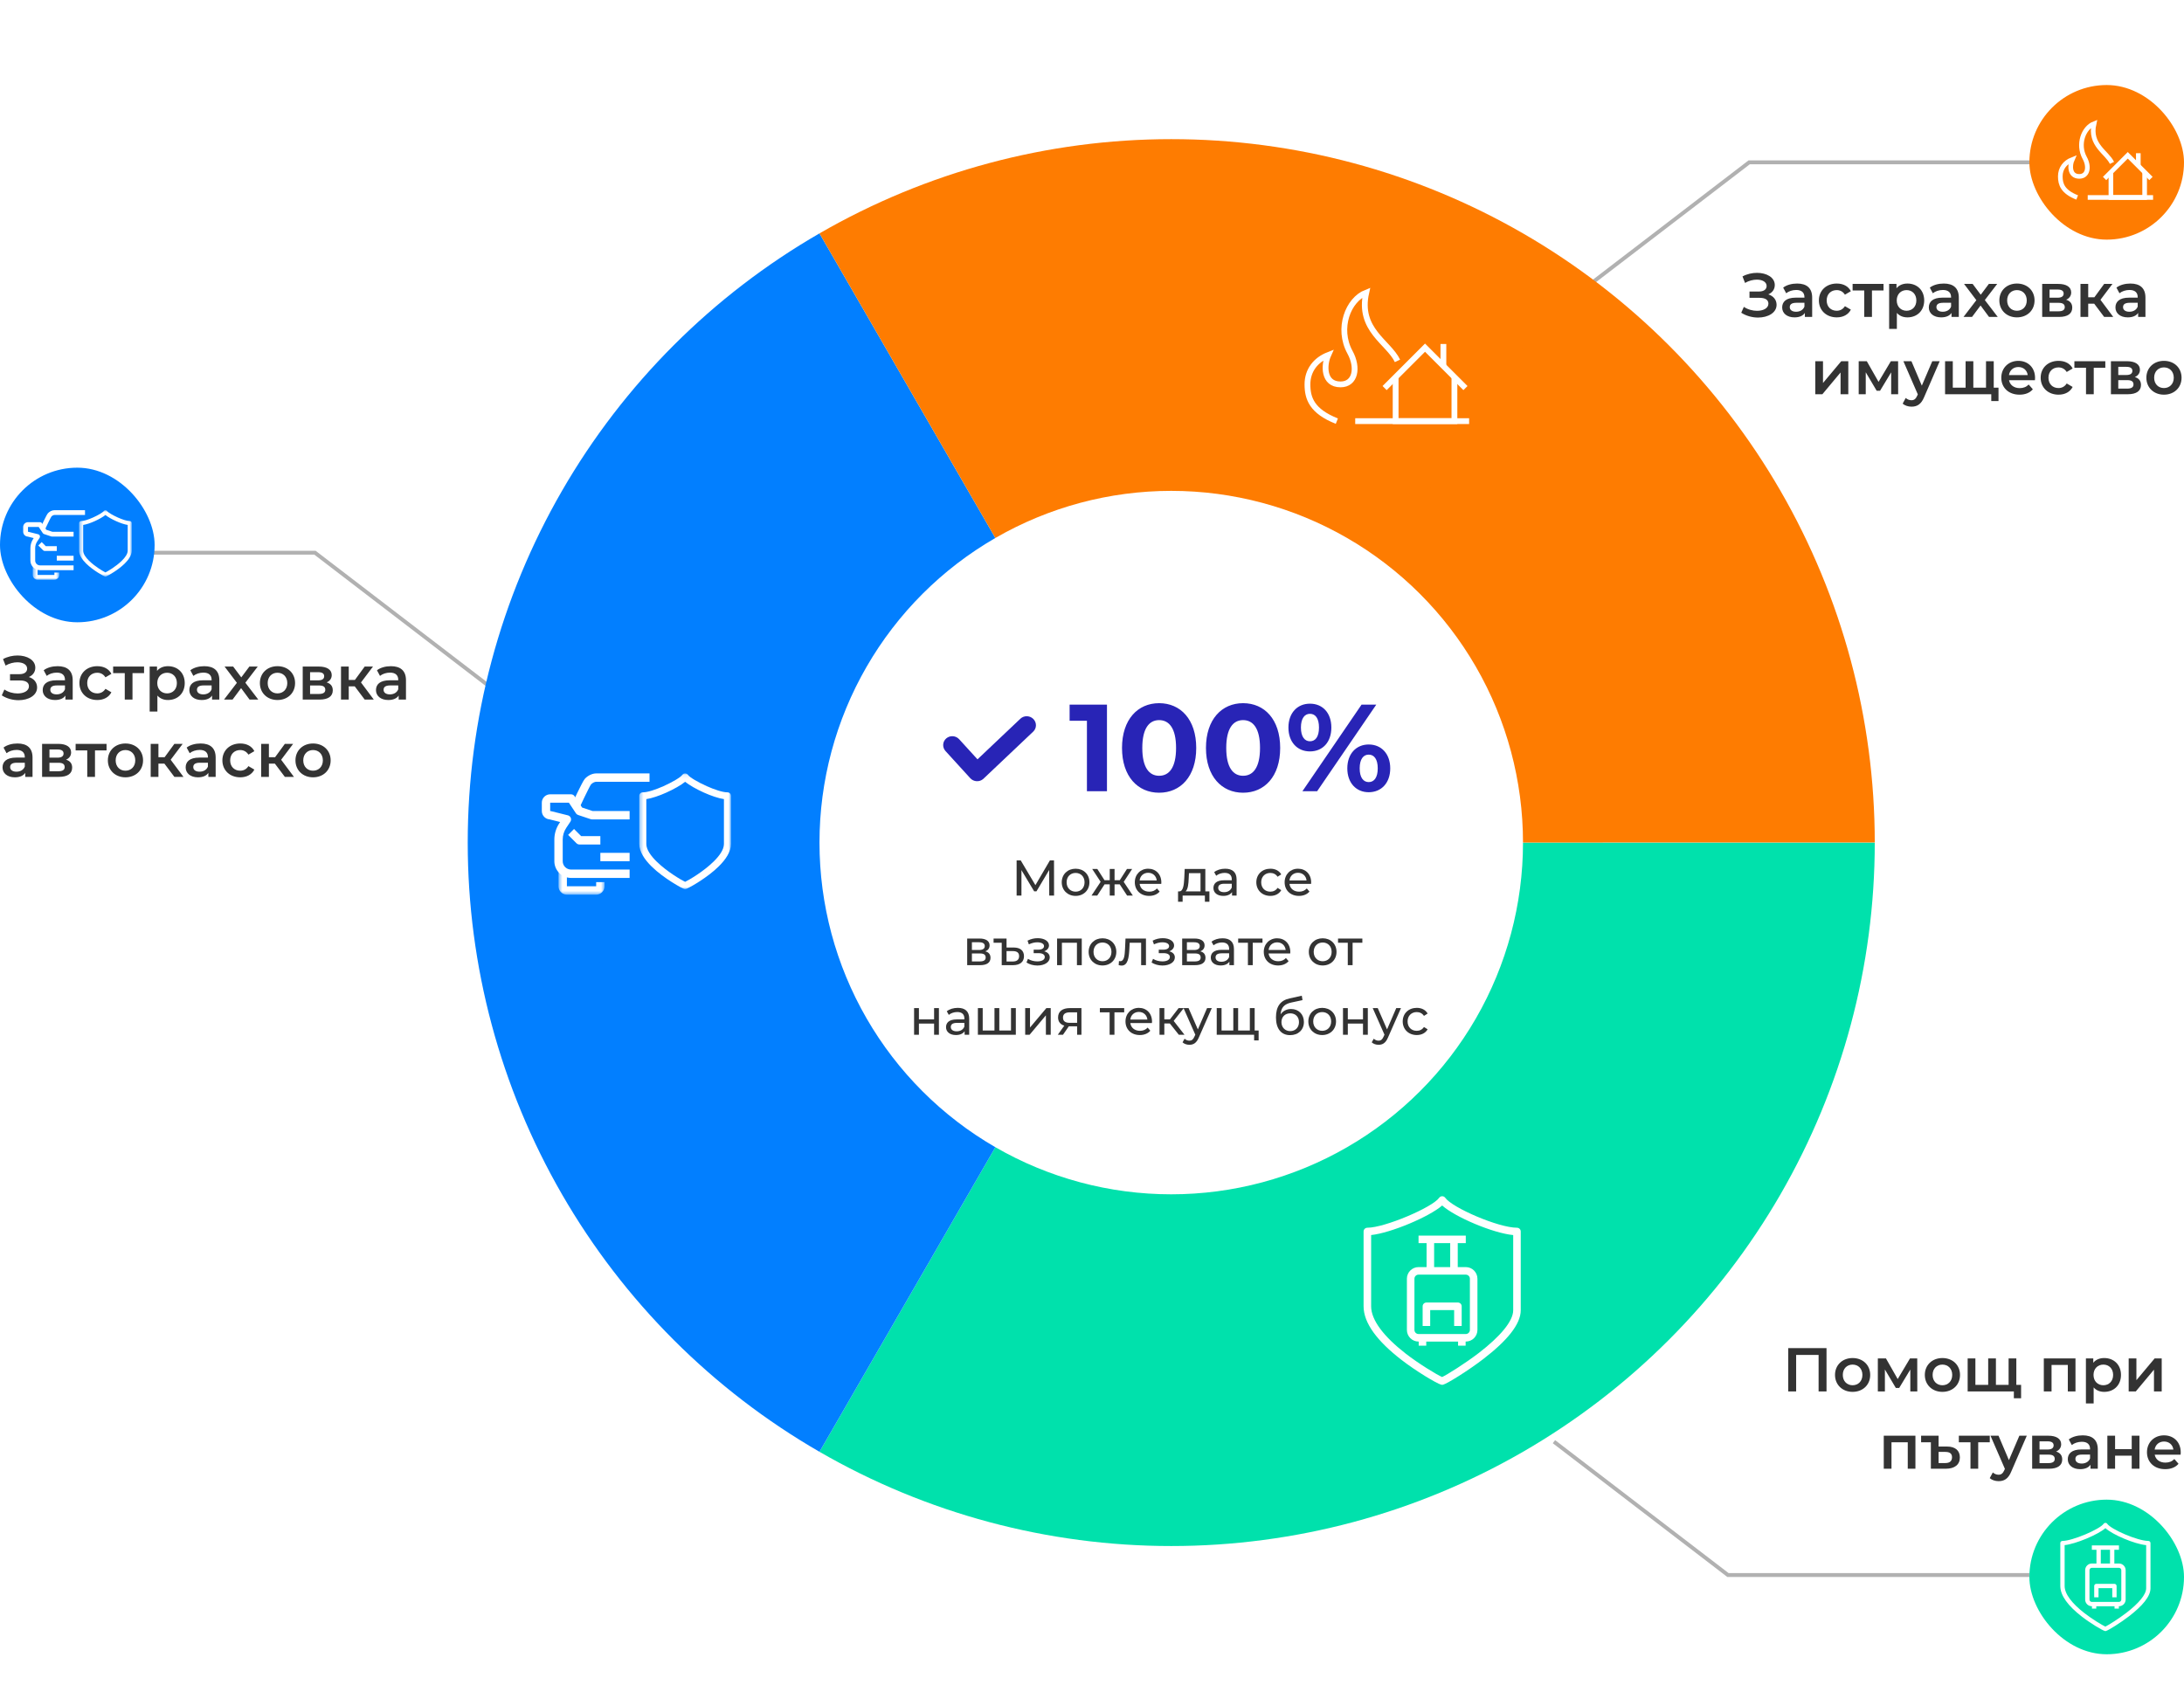 <svg width="565" height="436" viewBox="0 0 565 436" fill="none" xmlns="http://www.w3.org/2000/svg">
<path d="M462.615 348.8H472.519V360H470.471V350.56H464.663V360H462.615V348.8ZM479.261 360.112C476.637 360.112 474.717 358.288 474.717 355.728C474.717 353.168 476.637 351.36 479.261 351.36C481.917 351.36 483.821 353.168 483.821 355.728C483.821 358.288 481.917 360.112 479.261 360.112ZM479.261 358.4C480.717 358.4 481.805 357.36 481.805 355.728C481.805 354.096 480.717 353.056 479.261 353.056C477.821 353.056 476.733 354.096 476.733 355.728C476.733 357.36 477.821 358.4 479.261 358.4ZM496.005 360H494.197V354.336L491.317 359.104H490.453L487.621 354.32V360H485.797V351.456H487.893L490.933 356.8L494.117 351.456H495.989L496.005 360ZM502.496 360.112C499.872 360.112 497.952 358.288 497.952 355.728C497.952 353.168 499.872 351.36 502.496 351.36C505.152 351.36 507.056 353.168 507.056 355.728C507.056 358.288 505.152 360.112 502.496 360.112ZM502.496 358.4C503.952 358.4 505.04 357.36 505.04 355.728C505.04 354.096 503.952 353.056 502.496 353.056C501.056 353.056 499.968 354.096 499.968 355.728C499.968 357.36 501.056 358.4 502.496 358.4ZM521.624 358.304H522.856V361.76H520.984V360H509.032V351.456H511.032V358.304H514.344V351.456H516.344V358.304H519.624V351.456H521.624V358.304ZM528.735 351.456H536.927V360H534.943V353.152H530.735V360H528.735V351.456ZM544.361 351.36C546.857 351.36 548.697 353.088 548.697 355.728C548.697 358.384 546.857 360.112 544.361 360.112C543.273 360.112 542.313 359.744 541.625 358.96V363.104H539.625V351.456H541.529V352.576C542.201 351.76 543.193 351.36 544.361 351.36ZM544.137 358.4C545.577 358.4 546.665 357.36 546.665 355.728C546.665 354.096 545.577 353.056 544.137 353.056C542.697 353.056 541.593 354.096 541.593 355.728C541.593 357.36 542.697 358.4 544.137 358.4ZM550.688 360V351.456H552.688V357.088L557.408 351.456H559.232V360H557.232V354.368L552.528 360H550.688ZM487.328 371.456H495.52V380H493.536V373.152H489.328V380H487.328V371.456ZM503.691 374.256C505.851 374.256 507.019 375.312 507.019 377.072C507.019 378.944 505.675 380 503.371 380H499.515V373.152H496.987V371.456H501.515V374.256H503.691ZM503.275 378.528C504.411 378.528 504.987 378 504.987 377.024C504.987 376.096 504.411 375.648 503.275 375.648H501.515V378.528H503.275ZM514.753 371.456V373.152H511.761V380H509.761V373.152H506.753V371.456H514.753ZM522.41 371.456H524.33L520.33 380.688C519.546 382.624 518.458 383.216 517.034 383.216C516.186 383.216 515.29 382.928 514.746 382.432L515.546 380.96C515.93 381.328 516.474 381.552 517.018 381.552C517.722 381.552 518.138 381.216 518.522 380.368L518.666 380.032L514.938 371.456H517.018L519.706 377.776L522.41 371.456ZM531.911 375.552C532.967 375.872 533.495 376.56 533.495 377.6C533.495 379.104 532.375 380 530.071 380H525.719V371.456H529.895C531.975 371.456 533.223 372.256 533.223 373.664C533.223 374.544 532.727 375.2 531.911 375.552ZM527.623 372.912V375.024H529.719C530.743 375.024 531.271 374.656 531.271 373.952C531.271 373.248 530.743 372.912 529.719 372.912H527.623ZM529.911 378.544C530.983 378.544 531.559 378.208 531.559 377.472C531.559 376.72 531.063 376.352 529.975 376.352H527.623V378.544H529.911ZM538.809 371.36C541.273 371.36 542.697 372.528 542.697 374.992V380H540.809V378.96C540.329 379.696 539.401 380.112 538.121 380.112C536.169 380.112 534.937 379.04 534.937 377.552C534.937 376.128 535.897 375.008 538.489 375.008H540.697V374.88C540.697 373.712 539.993 373.024 538.569 373.024C537.609 373.024 536.617 373.344 535.977 373.872L535.193 372.416C536.105 371.712 537.433 371.36 538.809 371.36ZM538.537 378.656C539.513 378.656 540.361 378.208 540.697 377.328V376.336H538.633C537.273 376.336 536.905 376.848 536.905 377.472C536.905 378.192 537.513 378.656 538.537 378.656ZM545.172 380V371.456H547.172V374.928H551.476V371.456H553.476V380H551.476V376.624H547.172V380H545.172ZM564.157 375.776C564.157 375.936 564.141 376.176 564.125 376.368H557.421C557.661 377.616 558.701 378.416 560.189 378.416C561.149 378.416 561.901 378.112 562.509 377.488L563.581 378.72C562.812 379.632 561.613 380.112 560.141 380.112C557.277 380.112 555.421 378.272 555.421 375.728C555.421 373.184 557.293 371.36 559.837 371.36C562.333 371.36 564.157 373.104 564.157 375.776ZM559.837 372.96C558.541 372.96 557.597 373.792 557.405 375.04H562.253C562.093 373.808 561.149 372.96 559.837 372.96Z" fill="#333333"/>
<rect x="525" y="388" width="40" height="40" rx="20" fill="#00E1AC"/>
<path fill-rule="evenodd" clip-rule="evenodd" d="M544.214 394.238C543.216 395.656 536.14 398.676 533.56 398.676C533.251 398.676 533 398.927 533 399.236V410.342C533 412.869 535.088 415.544 538.538 418.23C540.759 419.959 543.833 421.798 544.522 421.981C544.616 422.006 544.716 422.006 544.81 421.981C545.426 421.817 548.53 419.896 550.792 418.155C554.247 415.495 556.332 413.035 556.332 410.927V399.236C556.332 398.927 556.081 398.676 555.772 398.676C553.014 398.676 546.165 395.707 545.13 394.238C544.907 393.921 544.438 393.921 544.214 394.238ZM555.212 399.768V410.927C555.212 412.55 553.287 414.82 550.109 417.267C548.124 418.795 545.398 420.504 544.661 420.844C543.876 420.506 541.184 418.869 539.226 417.345C536.031 414.859 534.12 412.41 534.12 410.342V399.764C537.03 399.46 542.759 397.046 544.668 395.374C546.566 397.08 552.188 399.479 555.212 399.768ZM547.029 415.578H542.304V416.187H541.183V415.578H541.159C540.204 415.578 539.43 414.804 539.43 413.849V406.25C539.43 405.296 540.204 404.521 541.159 404.521H542.352V400.965H541.159V399.845H548.173V400.965H546.98V404.521H548.173C549.128 404.521 549.903 405.296 549.903 406.25V413.849C549.903 414.804 549.128 415.578 548.173 415.578H548.149V416.187H547.029V415.578ZM545.86 400.965H543.473V404.521H545.86V400.965ZM548.173 414.458C548.509 414.458 548.782 414.185 548.782 413.849V406.251C548.782 405.915 548.509 405.642 548.173 405.642H541.159C540.823 405.642 540.55 405.915 540.55 406.251V413.849C540.55 414.185 540.823 414.458 541.159 414.458H548.173ZM546.444 410.902V413.265H547.564V410.342C547.564 410.033 547.314 409.782 547.004 409.782H542.328C542.019 409.782 541.768 410.033 541.768 410.342V413.265H542.888V410.902H546.444Z" fill="white"/>
<path d="M525.01 407.5L447.019 407.5L402 373" stroke="#B1B1B1"/>
<path d="M530.5 42H452.509L407.49 76.5" stroke="#B1B1B1"/>
<rect x="525" y="22" width="40" height="40" rx="20" fill="#FE7C01"/>
<path d="M537.364 51.091C533.665 49.625 533 47.727 533 45.636C533 43.546 534.235 42 536.088 41.273C535.419 42.773 535.336 45.636 537.909 45.636C540.124 45.636 540.564 43.144 539.314 40.864C537.371 37.318 539.034 33.056 541.727 32C540.477 37.546 545.041 39.364 546.364 42.144" stroke="white" stroke-width="1.2"/>
<path d="M556.454 46.182L550.454 40.182L544.454 46.182" stroke="white" stroke-width="1.2"/>
<path d="M554.818 44.546V51.091H546.091V44.546" stroke="white" stroke-width="1.2"/>
<path d="M553.182 42.909V39.637" stroke="white" stroke-width="1.2"/>
<path d="M540.091 51.09H557" stroke="white" stroke-width="1.2"/>
<path d="M457.456 76.16C458.784 76.576 459.6 77.568 459.6 78.864C459.6 80.944 457.36 82.16 454.8 82.16C453.344 82.16 451.776 81.76 450.464 80.912L451.136 79.392C452.144 80.08 453.408 80.416 454.544 80.416C456.144 80.416 457.488 79.76 457.488 78.56C457.488 77.552 456.608 77.056 455.2 77.056H452.592V75.424H455.04C456.288 75.424 457.024 74.88 457.024 74C457.024 72.928 455.904 72.352 454.496 72.352C453.536 72.352 452.416 72.624 451.44 73.2L450.784 71.52C451.968 70.88 453.296 70.592 454.544 70.592C457.008 70.592 459.136 71.76 459.136 73.744C459.136 74.864 458.496 75.728 457.456 76.16ZM464.919 73.36C467.383 73.36 468.807 74.528 468.807 76.992V82H466.919V80.96C466.439 81.696 465.511 82.112 464.231 82.112C462.279 82.112 461.047 81.04 461.047 79.552C461.047 78.128 462.007 77.008 464.599 77.008H466.807V76.88C466.807 75.712 466.103 75.024 464.679 75.024C463.719 75.024 462.727 75.344 462.087 75.872L461.303 74.416C462.215 73.712 463.543 73.36 464.919 73.36ZM464.647 80.656C465.623 80.656 466.471 80.208 466.807 79.328V78.336H464.743C463.383 78.336 463.015 78.848 463.015 79.472C463.015 80.192 463.623 80.656 464.647 80.656ZM475.17 82.112C472.466 82.112 470.546 80.288 470.546 77.728C470.546 75.168 472.466 73.36 475.17 73.36C476.834 73.36 478.161 74.048 478.818 75.344L477.282 76.24C476.77 75.424 476.002 75.056 475.154 75.056C473.682 75.056 472.562 76.08 472.562 77.728C472.562 79.392 473.682 80.4 475.154 80.4C476.002 80.4 476.77 80.032 477.282 79.216L478.818 80.112C478.161 81.392 476.834 82.112 475.17 82.112ZM487.268 73.456V75.152H484.276V82H482.276V75.152H479.268V73.456H487.268ZM493.455 73.36C495.951 73.36 497.791 75.088 497.791 77.728C497.791 80.384 495.951 82.112 493.455 82.112C492.367 82.112 491.407 81.744 490.719 80.96V85.104H488.719V73.456H490.623V74.576C491.295 73.76 492.287 73.36 493.455 73.36ZM493.231 80.4C494.671 80.4 495.759 79.36 495.759 77.728C495.759 76.096 494.671 75.056 493.231 75.056C491.791 75.056 490.687 76.096 490.687 77.728C490.687 79.36 491.791 80.4 493.231 80.4ZM502.856 73.36C505.32 73.36 506.744 74.528 506.744 76.992V82H504.856V80.96C504.376 81.696 503.448 82.112 502.168 82.112C500.216 82.112 498.984 81.04 498.984 79.552C498.984 78.128 499.944 77.008 502.536 77.008H504.744V76.88C504.744 75.712 504.04 75.024 502.616 75.024C501.656 75.024 500.664 75.344 500.024 75.872L499.24 74.416C500.152 73.712 501.48 73.36 502.856 73.36ZM502.584 80.656C503.56 80.656 504.408 80.208 504.744 79.328V78.336H502.68C501.32 78.336 500.952 78.848 500.952 79.472C500.952 80.192 501.56 80.656 502.584 80.656ZM516.819 82H514.563L512.371 79.04L510.163 82H507.955L511.283 77.664L508.099 73.456H510.323L512.419 76.256L514.515 73.456H516.675L513.475 77.632L516.819 82ZM521.777 82.112C519.153 82.112 517.233 80.288 517.233 77.728C517.233 75.168 519.153 73.36 521.777 73.36C524.433 73.36 526.337 75.168 526.337 77.728C526.337 80.288 524.433 82.112 521.777 82.112ZM521.777 80.4C523.233 80.4 524.321 79.36 524.321 77.728C524.321 76.096 523.233 75.056 521.777 75.056C520.337 75.056 519.249 76.096 519.249 77.728C519.249 79.36 520.337 80.4 521.777 80.4ZM534.505 77.552C535.561 77.872 536.089 78.56 536.089 79.6C536.089 81.104 534.969 82 532.665 82H528.313V73.456H532.489C534.569 73.456 535.817 74.256 535.817 75.664C535.817 76.544 535.321 77.2 534.505 77.552ZM530.217 74.912V77.024H532.313C533.337 77.024 533.865 76.656 533.865 75.952C533.865 75.248 533.337 74.912 532.313 74.912H530.217ZM532.505 80.544C533.577 80.544 534.153 80.208 534.153 79.472C534.153 78.72 533.657 78.352 532.569 78.352H530.217V80.544H532.505ZM544.347 82L541.771 78.576H540.219V82H538.219V73.456H540.219V76.912H541.819L544.347 73.456H546.491L543.387 77.568L546.699 82H544.347ZM551.137 73.36C553.601 73.36 555.025 74.528 555.025 76.992V82H553.137V80.96C552.657 81.696 551.729 82.112 550.449 82.112C548.497 82.112 547.265 81.04 547.265 79.552C547.265 78.128 548.225 77.008 550.817 77.008H553.025V76.88C553.025 75.712 552.321 75.024 550.897 75.024C549.937 75.024 548.945 75.344 548.305 75.872L547.521 74.416C548.433 73.712 549.761 73.36 551.137 73.36ZM550.865 80.656C551.841 80.656 552.689 80.208 553.025 79.328V78.336H550.961C549.601 78.336 549.233 78.848 549.233 79.472C549.233 80.192 549.841 80.656 550.865 80.656ZM469.61 102V93.456H471.61V99.088L476.33 93.456H478.154V102H476.154V96.368L471.45 102H469.61ZM491.052 102H489.244V96.336L486.364 101.104H485.5L482.668 96.32V102H480.844V93.456H482.94L485.98 98.8L489.164 93.456H491.036L491.052 102ZM499.879 93.456H501.799L497.799 102.688C497.015 104.624 495.927 105.216 494.503 105.216C493.655 105.216 492.759 104.928 492.215 104.432L493.015 102.96C493.399 103.328 493.943 103.552 494.487 103.552C495.191 103.552 495.607 103.216 495.991 102.368L496.135 102.032L492.407 93.456H494.487L497.175 99.776L499.879 93.456ZM515.78 100.304H517.012V103.76H515.14V102H503.188V93.456H505.188V100.304H508.5V93.456H510.5V100.304H513.78V93.456H515.78V100.304ZM526.469 97.776C526.469 97.936 526.453 98.176 526.437 98.368H519.733C519.973 99.616 521.013 100.416 522.501 100.416C523.461 100.416 524.213 100.112 524.821 99.488L525.893 100.72C525.125 101.632 523.925 102.112 522.453 102.112C519.589 102.112 517.733 100.272 517.733 97.728C517.733 95.184 519.605 93.36 522.149 93.36C524.645 93.36 526.469 95.104 526.469 97.776ZM522.149 94.96C520.853 94.96 519.909 95.792 519.717 97.04H524.565C524.405 95.808 523.461 94.96 522.149 94.96ZM532.545 102.112C529.841 102.112 527.921 100.288 527.921 97.728C527.921 95.168 529.841 93.36 532.545 93.36C534.209 93.36 535.536 94.048 536.193 95.344L534.657 96.24C534.145 95.424 533.377 95.056 532.529 95.056C531.057 95.056 529.937 96.08 529.937 97.728C529.937 99.392 531.057 100.4 532.529 100.4C533.377 100.4 534.145 100.032 534.657 99.216L536.193 100.112C535.536 101.392 534.209 102.112 532.545 102.112ZM544.643 93.456V95.152H541.651V102H539.651V95.152H536.643V93.456H544.643ZM552.286 97.552C553.342 97.872 553.87 98.56 553.87 99.6C553.87 101.104 552.75 102 550.446 102H546.094V93.456H550.27C552.35 93.456 553.598 94.256 553.598 95.664C553.598 96.544 553.102 97.2 552.286 97.552ZM547.998 94.912V97.024H550.094C551.118 97.024 551.646 96.656 551.646 95.952C551.646 95.248 551.118 94.912 550.094 94.912H547.998ZM550.286 100.544C551.358 100.544 551.934 100.208 551.934 99.472C551.934 98.72 551.438 98.352 550.35 98.352H547.998V100.544H550.286ZM559.808 102.112C557.184 102.112 555.264 100.288 555.264 97.728C555.264 95.168 557.184 93.36 559.808 93.36C562.464 93.36 564.368 95.168 564.368 97.728C564.368 100.288 562.464 102.112 559.808 102.112ZM559.808 100.4C561.264 100.4 562.352 99.36 562.352 97.728C562.352 96.096 561.264 95.056 559.808 95.056C558.368 95.056 557.28 96.096 557.28 97.728C557.28 99.36 558.368 100.4 559.808 100.4Z" fill="#333333"/>
<path d="M33.49 143H81.481L126.5 177.5" stroke="#B1B1B1"/>
<rect y="121" width="40" height="40" rx="20" fill="#027FFF"/>
<path fill-rule="evenodd" clip-rule="evenodd" d="M19.035 147.517H10.345C9.66 147.517 9.04 147.238 8.589 146.789C8.577 146.777 8.564 146.763 8.553 146.749C8.125 146.304 7.862 145.699 7.862 145.035V141.817C7.862 141.387 7.926 140.964 8.049 140.559C8.17 140.155 8.354 139.767 8.593 139.409L8.609 139.384L8.721 139.215L7.159 138.825C6.85 138.803 6.572 138.669 6.367 138.464L6.364 138.461C6.139 138.236 6 137.927 6 137.586V136.344C6 136.002 6.139 135.691 6.364 135.467C6.379 135.45 6.397 135.436 6.415 135.422C6.634 135.223 6.925 135.103 7.241 135.103H10.345C10.578 135.103 10.782 135.232 10.887 135.423L11.984 137.067L13.54 137.586H19.035V138.828H13.448C13.384 138.825 13.318 138.815 13.254 138.793L11.416 138.181C11.281 138.141 11.157 138.056 11.072 137.931L10.015 136.344H7.241V137.586C7.291 137.587 7.342 137.592 7.392 137.605L9.874 138.226V138.227C9.942 138.244 10.007 138.272 10.068 138.314C10.351 138.503 10.428 138.888 10.238 139.172L9.639 140.07L9.625 140.093C9.455 140.347 9.325 140.624 9.237 140.917C9.148 141.206 9.103 141.511 9.103 141.817V145.035C9.103 145.364 9.232 145.664 9.441 145.887L9.467 145.911C9.691 146.136 10.002 146.276 10.345 146.276H19.035V147.517Z" fill="white"/>
<path fill-rule="evenodd" clip-rule="evenodd" d="M10.784 140.251L11.843 141.311H14.691V142.552H11.586C11.428 142.552 11.268 142.492 11.147 142.371L9.906 141.129L10.784 140.251Z" fill="white"/>
<mask id="mask0_0_1" style="mask-type:luminance" maskUnits="userSpaceOnUse" x="8" y="146" width="8" height="4">
<path fill-rule="evenodd" clip-rule="evenodd" d="M8.482 146.276H15.311V150H8.482V146.276Z" fill="white"/>
</mask>
<g mask="url(#mask0_0_1)">
<path fill-rule="evenodd" clip-rule="evenodd" d="M9.724 146.276V148.759H14.069V148.138H15.311V148.759C15.311 149.1 15.171 149.41 14.946 149.634L14.944 149.637C14.719 149.861 14.409 150.001 14.069 150.001H9.724C9.382 150.001 9.071 149.861 8.847 149.637C8.622 149.412 8.482 149.102 8.482 148.759V146.276H9.724Z" fill="white"/>
</g>
<path fill-rule="evenodd" clip-rule="evenodd" d="M21.99 133.241H14.069C13.957 133.241 13.821 133.284 13.687 133.351L13.649 133.368C13.511 133.442 13.388 133.538 13.3 133.642C13.08 133.902 11.53 137.221 11.525 137.23L10.405 136.702C10.411 136.691 12.005 133.255 12.356 132.841C12.541 132.621 12.801 132.417 13.082 132.269C13.099 132.258 13.117 132.249 13.133 132.24C13.431 132.093 13.759 132 14.069 132H21.99V133.241Z" fill="white"/>
<path fill-rule="evenodd" clip-rule="evenodd" d="M14.69 145.034H19.034V143.793H14.69V145.034Z" fill="white"/>
<mask id="mask1_0_1" style="mask-type:luminance" maskUnits="userSpaceOnUse" x="20" y="132" width="15" height="18">
<path fill-rule="evenodd" clip-rule="evenodd" d="M20.469 132H34.084V149.182H20.469V132Z" fill="white"/>
</mask>
<g mask="url(#mask1_0_1)">
<path fill-rule="evenodd" clip-rule="evenodd" d="M26.85 132.221C26.578 132.6 25.375 133.304 24.057 133.895C22.913 134.407 21.711 134.81 20.992 134.81C20.703 134.81 20.469 135.045 20.469 135.335V142.473C20.469 143.628 21.256 144.791 22.299 145.817C24.147 147.637 26.905 149.103 27.145 149.165C27.284 149.201 27.423 149.178 27.537 149.112C28.153 148.827 30.577 147.468 32.254 145.817C33.297 144.791 34.085 143.628 34.085 142.473V135.335C34.085 135.045 33.85 134.81 33.561 134.81C32.842 134.81 31.64 134.407 30.497 133.895C29.176 133.304 27.974 132.598 27.702 132.22C27.535 131.984 27.209 131.93 26.973 132.096C26.924 132.132 26.883 132.174 26.85 132.221ZM24.483 134.848C25.6 134.348 26.667 133.737 27.276 133.245C27.887 133.737 28.953 134.348 30.071 134.848C31.102 135.31 32.196 135.69 33.038 135.815V142.473C33.038 143.303 32.385 144.222 31.521 145.073C29.976 146.594 27.846 147.823 27.276 148.098C26.707 147.823 24.577 146.594 23.032 145.072C22.169 144.222 21.516 143.303 21.516 142.473V135.815C22.357 135.69 23.452 135.31 24.483 134.848Z" fill="white"/>
</g>
<path d="M7.456 175.16C8.784 175.576 9.6 176.568 9.6 177.864C9.6 179.944 7.36 181.16 4.8 181.16C3.344 181.16 1.776 180.76 0.464 179.912L1.136 178.392C2.144 179.08 3.408 179.416 4.544 179.416C6.144 179.416 7.488 178.76 7.488 177.56C7.488 176.552 6.608 176.056 5.2 176.056H2.592V174.424H5.04C6.288 174.424 7.024 173.88 7.024 173C7.024 171.928 5.904 171.352 4.496 171.352C3.536 171.352 2.416 171.624 1.44 172.2L0.784 170.52C1.968 169.88 3.296 169.592 4.544 169.592C7.008 169.592 9.136 170.76 9.136 172.744C9.136 173.864 8.496 174.728 7.456 175.16ZM14.919 172.36C17.383 172.36 18.807 173.528 18.807 175.992V181H16.919V179.96C16.439 180.696 15.511 181.112 14.231 181.112C12.279 181.112 11.047 180.04 11.047 178.552C11.047 177.128 12.007 176.008 14.599 176.008H16.807V175.88C16.807 174.712 16.103 174.024 14.679 174.024C13.719 174.024 12.727 174.344 12.087 174.872L11.303 173.416C12.215 172.712 13.543 172.36 14.919 172.36ZM14.647 179.656C15.623 179.656 16.471 179.208 16.807 178.328V177.336H14.743C13.383 177.336 13.015 177.848 13.015 178.472C13.015 179.192 13.623 179.656 14.647 179.656ZM25.169 181.112C22.465 181.112 20.546 179.288 20.546 176.728C20.546 174.168 22.465 172.36 25.169 172.36C26.834 172.36 28.162 173.048 28.817 174.344L27.282 175.24C26.77 174.424 26.002 174.056 25.154 174.056C23.681 174.056 22.561 175.08 22.561 176.728C22.561 178.392 23.681 179.4 25.154 179.4C26.002 179.4 26.77 179.032 27.282 178.216L28.817 179.112C28.162 180.392 26.834 181.112 25.169 181.112ZM37.268 172.456V174.152H34.276V181H32.276V174.152H29.268V172.456H37.268ZM43.455 172.36C45.951 172.36 47.791 174.088 47.791 176.728C47.791 179.384 45.951 181.112 43.455 181.112C42.367 181.112 41.407 180.744 40.719 179.96V184.104H38.719V172.456H40.623V173.576C41.295 172.76 42.287 172.36 43.455 172.36ZM43.231 179.4C44.671 179.4 45.759 178.36 45.759 176.728C45.759 175.096 44.671 174.056 43.231 174.056C41.791 174.056 40.687 175.096 40.687 176.728C40.687 178.36 41.791 179.4 43.231 179.4ZM52.856 172.36C55.32 172.36 56.744 173.528 56.744 175.992V181H54.856V179.96C54.376 180.696 53.448 181.112 52.168 181.112C50.216 181.112 48.984 180.04 48.984 178.552C48.984 177.128 49.944 176.008 52.536 176.008H54.744V175.88C54.744 174.712 54.04 174.024 52.616 174.024C51.656 174.024 50.664 174.344 50.024 174.872L49.24 173.416C50.152 172.712 51.48 172.36 52.856 172.36ZM52.584 179.656C53.56 179.656 54.408 179.208 54.744 178.328V177.336H52.68C51.32 177.336 50.952 177.848 50.952 178.472C50.952 179.192 51.56 179.656 52.584 179.656ZM66.819 181H64.563L62.371 178.04L60.163 181H57.955L61.283 176.664L58.099 172.456H60.323L62.419 175.256L64.515 172.456H66.675L63.475 176.632L66.819 181ZM71.777 181.112C69.153 181.112 67.233 179.288 67.233 176.728C67.233 174.168 69.153 172.36 71.777 172.36C74.433 172.36 76.337 174.168 76.337 176.728C76.337 179.288 74.433 181.112 71.777 181.112ZM71.777 179.4C73.233 179.4 74.321 178.36 74.321 176.728C74.321 175.096 73.233 174.056 71.777 174.056C70.337 174.056 69.249 175.096 69.249 176.728C69.249 178.36 70.337 179.4 71.777 179.4ZM84.505 176.552C85.561 176.872 86.089 177.56 86.089 178.6C86.089 180.104 84.969 181 82.665 181H78.313V172.456H82.489C84.569 172.456 85.817 173.256 85.817 174.664C85.817 175.544 85.321 176.2 84.505 176.552ZM80.217 173.912V176.024H82.313C83.337 176.024 83.865 175.656 83.865 174.952C83.865 174.248 83.337 173.912 82.313 173.912H80.217ZM82.505 179.544C83.577 179.544 84.153 179.208 84.153 178.472C84.153 177.72 83.657 177.352 82.569 177.352H80.217V179.544H82.505ZM94.347 181L91.771 177.576H90.219V181H88.219V172.456H90.219V175.912H91.819L94.347 172.456H96.491L93.387 176.568L96.699 181H94.347ZM101.137 172.36C103.601 172.36 105.025 173.528 105.025 175.992V181H103.137V179.96C102.657 180.696 101.729 181.112 100.449 181.112C98.497 181.112 97.265 180.04 97.265 178.552C97.265 177.128 98.225 176.008 100.817 176.008H103.025V175.88C103.025 174.712 102.321 174.024 100.897 174.024C99.937 174.024 98.945 174.344 98.305 174.872L97.521 173.416C98.433 172.712 99.761 172.36 101.137 172.36ZM100.865 179.656C101.841 179.656 102.689 179.208 103.025 178.328V177.336H100.961C99.601 177.336 99.233 177.848 99.233 178.472C99.233 179.192 99.841 179.656 100.865 179.656ZM4.528 192.36C6.992 192.36 8.416 193.528 8.416 195.992V201H6.528V199.96C6.048 200.696 5.12 201.112 3.84 201.112C1.888 201.112 0.656 200.04 0.656 198.552C0.656 197.128 1.616 196.008 4.208 196.008H6.416V195.88C6.416 194.712 5.712 194.024 4.288 194.024C3.328 194.024 2.336 194.344 1.696 194.872L0.912 193.416C1.824 192.712 3.152 192.36 4.528 192.36ZM4.256 199.656C5.232 199.656 6.08 199.208 6.416 198.328V197.336H4.352C2.992 197.336 2.624 197.848 2.624 198.472C2.624 199.192 3.232 199.656 4.256 199.656ZM17.083 196.552C18.139 196.872 18.667 197.56 18.667 198.6C18.667 200.104 17.547 201 15.243 201H10.891V192.456H15.067C17.147 192.456 18.395 193.256 18.395 194.664C18.395 195.544 17.899 196.2 17.083 196.552ZM12.795 193.912V196.024H14.891C15.915 196.024 16.443 195.656 16.443 194.952C16.443 194.248 15.915 193.912 14.891 193.912H12.795ZM15.083 199.544C16.155 199.544 16.731 199.208 16.731 198.472C16.731 197.72 16.235 197.352 15.147 197.352H12.795V199.544H15.083ZM27.565 192.456V194.152H24.573V201H22.573V194.152H19.565V192.456H27.565ZM32.449 201.112C29.825 201.112 27.905 199.288 27.905 196.728C27.905 194.168 29.825 192.36 32.449 192.36C35.105 192.36 37.009 194.168 37.009 196.728C37.009 199.288 35.105 201.112 32.449 201.112ZM32.449 199.4C33.905 199.4 34.993 198.36 34.993 196.728C34.993 195.096 33.905 194.056 32.449 194.056C31.009 194.056 29.921 195.096 29.921 196.728C29.921 198.36 31.009 199.4 32.449 199.4ZM45.113 201L42.537 197.576H40.985V201H38.985V192.456H40.985V195.912H42.585L45.113 192.456H47.257L44.153 196.568L47.465 201H45.113ZM51.903 192.36C54.367 192.36 55.791 193.528 55.791 195.992V201H53.903V199.96C53.423 200.696 52.495 201.112 51.215 201.112C49.263 201.112 48.031 200.04 48.031 198.552C48.031 197.128 48.991 196.008 51.583 196.008H53.791V195.88C53.791 194.712 53.087 194.024 51.663 194.024C50.703 194.024 49.711 194.344 49.071 194.872L48.287 193.416C49.199 192.712 50.527 192.36 51.903 192.36ZM51.631 199.656C52.607 199.656 53.455 199.208 53.791 198.328V197.336H51.727C50.367 197.336 49.999 197.848 49.999 198.472C49.999 199.192 50.607 199.656 51.631 199.656ZM62.154 201.112C59.45 201.112 57.53 199.288 57.53 196.728C57.53 194.168 59.45 192.36 62.154 192.36C63.818 192.36 65.146 193.048 65.802 194.344L64.266 195.24C63.754 194.424 62.986 194.056 62.138 194.056C60.666 194.056 59.546 195.08 59.546 196.728C59.546 198.392 60.666 199.4 62.138 199.4C62.986 199.4 63.754 199.032 64.266 198.216L65.802 199.112C65.146 200.392 63.818 201.112 62.154 201.112ZM73.691 201L71.115 197.576H69.563V201H67.563V192.456H69.563V195.912H71.163L73.691 192.456H75.835L72.731 196.568L76.043 201H73.691ZM80.98 201.112C78.356 201.112 76.436 199.288 76.436 196.728C76.436 194.168 78.356 192.36 80.98 192.36C83.636 192.36 85.54 194.168 85.54 196.728C85.54 199.288 83.636 201.112 80.98 201.112ZM80.98 199.4C82.436 199.4 83.524 198.36 83.524 196.728C83.524 195.096 82.436 194.056 80.98 194.056C79.54 194.056 78.452 195.096 78.452 196.728C78.452 198.36 79.54 199.4 80.98 199.4Z" fill="#333333"/>
<g filter="url(#filter0_d_0_1)">
<path d="M485 218C485 249.948 476.59 281.333 460.617 309C444.643 336.668 421.667 359.643 394 375.617C366.333 391.59 334.948 400 303 400C271.052 400 239.667 391.59 212 375.617L257.5 296.808C271.334 304.795 287.026 309 303 309C318.974 309 334.666 304.795 348.5 296.808C362.334 288.821 373.821 277.334 381.808 263.5C389.795 249.666 394 233.974 394 218H485Z" fill="#00E1AC"/>
<path d="M212 375.617C184.332 359.643 161.357 336.667 145.383 309C129.41 281.332 121 249.948 121 218C121 186.052 129.41 154.667 145.383 127C161.357 99.332 184.333 76.357 212 60.383L257.5 139.192C243.666 147.179 232.179 158.666 224.192 172.5C216.205 186.334 212 202.026 212 218C212 233.974 216.205 249.666 224.192 263.5C232.179 277.334 243.666 288.821 257.5 296.808L212 375.617Z" fill="#027FFF"/>
<path d="M212 60.383C239.665 44.411 271.046 36.002 302.99 36C334.935 35.998 366.317 44.404 393.984 60.374C421.65 76.343 444.626 99.313 460.602 126.975C476.579 154.637 484.993 186.017 485 217.962L394 217.981C393.997 202.009 389.789 186.319 381.801 172.488C373.813 158.657 362.325 147.172 348.492 139.187C334.659 131.202 318.967 126.999 302.995 127C287.023 127.001 271.332 131.206 257.5 139.192L212 60.383Z" fill="#FE7C01"/>
<rect x="338.818" y="299.042" width="69.702" height="69.702" rx="34.851" fill="#00E1AC"/>
<path fill-rule="evenodd" clip-rule="evenodd" d="M372.301 309.911C370.561 312.382 358.23 317.646 353.735 317.646C353.196 317.646 352.759 318.083 352.759 318.622V337.974C352.759 342.377 356.397 347.038 362.409 351.718C366.28 354.731 371.636 357.936 372.836 358.256C373.001 358.299 373.174 358.3 373.338 358.256C374.411 357.97 379.82 354.623 383.763 351.588C389.784 346.953 393.416 342.667 393.416 338.993V318.622C393.416 318.083 392.979 317.646 392.44 317.646C387.634 317.646 375.699 312.471 373.897 309.911C373.508 309.359 372.689 309.359 372.301 309.911ZM391.464 319.547V338.993C391.464 341.821 388.11 345.777 382.572 350.041C379.113 352.703 374.364 355.682 373.08 356.273C371.71 355.684 367.019 352.833 363.608 350.178C358.041 345.845 354.711 341.578 354.711 337.974V319.542C359.782 319.011 369.765 314.806 373.091 311.892C376.398 314.864 386.194 319.044 391.464 319.547ZM377.204 347.099H368.971V348.16H367.019V347.099H366.976C365.313 347.099 363.963 345.749 363.963 344.085V330.844C363.963 329.181 365.313 327.831 366.976 327.831H369.056V321.635H366.976V319.682H379.199V321.635H377.12V327.831H379.199C380.863 327.831 382.212 329.181 382.212 330.844V344.085C382.212 345.749 380.863 347.099 379.199 347.099H379.157V348.16H377.204V347.099ZM375.167 321.635H371.008V327.831H375.167V321.635ZM379.199 345.146C379.784 345.146 380.26 344.671 380.26 344.085V330.844C380.26 330.259 379.784 329.783 379.199 329.783H366.976C366.391 329.783 365.915 330.259 365.915 330.844V344.085C365.915 344.671 366.391 345.146 366.976 345.146H379.199ZM376.186 338.95V343.067H378.138V337.974C378.138 337.435 377.701 336.998 377.162 336.998H369.014C368.474 336.998 368.037 337.435 368.037 337.974V343.067H369.99V338.95H376.186Z" fill="white"/>
<rect x="129.712" y="180.936" width="69.702" height="69.702" rx="34.851" fill="#027FFF"/>
<path fill-rule="evenodd" clip-rule="evenodd" d="M162.881 227.142H147.738C146.545 227.142 145.464 226.657 144.679 225.874C144.657 225.854 144.634 225.829 144.616 225.805C143.87 225.028 143.411 223.975 143.411 222.817V217.21C143.411 216.461 143.523 215.724 143.738 215.018C143.949 214.314 144.268 213.638 144.685 213.014L144.713 212.971L144.909 212.676L142.186 211.996C141.648 211.959 141.164 211.725 140.806 211.367L140.802 211.363C140.41 210.971 140.167 210.431 140.167 209.837V207.672C140.167 207.077 140.41 206.535 140.802 206.145C140.828 206.115 140.858 206.091 140.89 206.066C141.273 205.719 141.779 205.51 142.33 205.51H147.738C148.144 205.51 148.5 205.736 148.683 206.068L150.594 208.933L153.306 209.837H162.881V212.002H153.145C153.035 211.996 152.919 211.979 152.807 211.94L149.604 210.874C149.369 210.804 149.154 210.657 149.004 210.438L147.163 207.672H142.33V209.837C142.417 209.839 142.505 209.848 142.593 209.871L146.918 210.952V210.954C147.036 210.984 147.15 211.032 147.256 211.105C147.749 211.436 147.884 212.106 147.551 212.601L146.507 214.166L146.483 214.205C146.188 214.648 145.96 215.132 145.807 215.641C145.652 216.146 145.574 216.676 145.574 217.21V222.817C145.574 223.39 145.8 223.913 146.164 224.302L146.209 224.344C146.599 224.737 147.141 224.979 147.738 224.979H162.881V227.142Z" fill="white"/>
<path fill-rule="evenodd" clip-rule="evenodd" d="M148.503 214.48L150.348 216.328H155.311V218.49H149.9C149.626 218.49 149.347 218.386 149.136 218.175L146.974 216.01L148.503 214.48Z" fill="white"/>
<mask id="mask2_0_1" style="mask-type:luminance" maskUnits="userSpaceOnUse" x="144" y="224" width="13" height="8">
<path fill-rule="evenodd" clip-rule="evenodd" d="M144.493 224.98H156.392V231.47H144.493V224.98Z" fill="white"/>
</mask>
<g mask="url(#mask2_0_1)">
<path fill-rule="evenodd" clip-rule="evenodd" d="M146.656 224.98V229.306H154.229V228.224H156.392V229.306C156.392 229.902 156.149 230.441 155.757 230.832L155.753 230.837C155.361 231.228 154.821 231.47 154.229 231.47H146.656C146.06 231.47 145.518 231.228 145.128 230.837C144.736 230.445 144.493 229.903 144.493 229.306V224.98H146.656Z" fill="white"/>
</g>
<path fill-rule="evenodd" clip-rule="evenodd" d="M168.031 202.266H154.226C154.032 202.266 153.795 202.341 153.561 202.459L153.496 202.487C153.255 202.615 153.04 202.784 152.887 202.965C152.504 203.419 149.802 209.201 149.794 209.217L147.843 208.297C147.852 208.278 150.631 202.29 151.242 201.57C151.565 201.185 152.017 200.83 152.508 200.572C152.536 200.554 152.568 200.537 152.596 200.522C153.115 200.266 153.686 200.104 154.226 200.104H168.031V202.266Z" fill="white"/>
<path fill-rule="evenodd" clip-rule="evenodd" d="M155.31 222.817H162.881V220.654H155.31V222.817Z" fill="white"/>
<mask id="mask3_0_1" style="mask-type:luminance" maskUnits="userSpaceOnUse" x="165" y="200" width="25" height="31">
<path fill-rule="evenodd" clip-rule="evenodd" d="M165.38 200.104H189.106V230.043H165.38V200.104Z" fill="white"/>
</mask>
<g mask="url(#mask3_0_1)">
<path fill-rule="evenodd" clip-rule="evenodd" d="M176.5 200.488C176.026 201.148 173.93 202.376 171.633 203.405C169.639 204.296 167.545 204.999 166.292 204.999C165.788 204.999 165.38 205.409 165.38 205.915V218.353C165.38 220.365 166.752 222.391 168.569 224.18C171.79 227.35 176.596 229.905 177.014 230.013C177.255 230.076 177.498 230.037 177.696 229.922C178.769 229.424 182.994 227.057 185.916 224.18C187.734 222.391 189.107 220.365 189.107 218.353V205.915C189.107 205.409 188.698 204.999 188.194 204.999C186.941 204.999 184.847 204.296 182.854 203.405C180.553 202.374 178.457 201.145 177.985 200.486C177.693 200.075 177.124 199.98 176.715 200.27C176.629 200.333 176.557 200.406 176.5 200.488ZM172.375 205.065C174.321 204.195 176.18 203.13 177.242 202.272C178.306 203.13 180.164 204.195 182.112 205.065C183.908 205.87 185.815 206.533 187.282 206.751V218.352C187.282 219.798 186.144 221.401 184.639 222.882C181.946 225.534 178.235 227.676 177.242 228.155C176.251 227.676 172.539 225.534 169.846 222.881C168.342 221.401 167.205 219.798 167.205 218.352V206.751C168.67 206.533 170.578 205.87 172.375 205.065Z" fill="white"/>
</g>
<rect x="324.298" y="58.266" width="69.702" height="69.702" rx="34.851" fill="#FE7C01"/>
<path d="M345.842 108.958C339.398 106.403 338.238 103.097 338.238 99.454C338.238 95.81 340.391 93.117 343.619 91.85C342.454 94.463 342.308 99.454 346.793 99.454C350.653 99.454 351.419 95.111 349.241 91.137C345.855 84.959 348.753 77.532 353.446 75.691C351.268 85.355 359.221 88.523 361.525 93.368" stroke="white" stroke-width="1.5"/>
<path d="M379.109 100.405L368.654 89.949L358.198 100.405" stroke="white" stroke-width="1.5"/>
<path d="M376.258 97.553V108.959H361.05V97.553" stroke="white" stroke-width="1.5"/>
<path d="M373.406 94.702V88.999" stroke="white" stroke-width="1.5"/>
<path d="M350.595 108.958H380.06" stroke="white" stroke-width="1.5"/>
</g>
<path d="M263.97 185.954C264.895 185.077 266.372 185.097 267.291 185.986C268.235 186.9 268.239 188.392 267.288 189.293L254.49 201.412C254.405 201.495 254.405 201.495 254.315 201.573C253.336 202.388 251.863 202.279 251.003 201.335L244.606 194.319C243.721 193.348 243.815 191.859 244.824 191.02C245.803 190.205 247.276 190.314 248.136 191.258L252.877 196.459L263.97 185.954Z" fill="#2824B6"/>
<path d="M276.708 182.314H286.372V204.714H281.188V186.474H276.708V182.314ZM299.864 205.098C294.36 205.098 290.264 200.906 290.264 193.514C290.264 186.122 294.36 181.93 299.864 181.93C305.4 181.93 309.464 186.122 309.464 193.514C309.464 200.906 305.4 205.098 299.864 205.098ZM299.864 200.714C302.456 200.714 304.248 198.602 304.248 193.514C304.248 188.426 302.456 186.314 299.864 186.314C297.304 186.314 295.512 188.426 295.512 193.514C295.512 198.602 297.304 200.714 299.864 200.714ZM321.582 205.098C316.078 205.098 311.982 200.906 311.982 193.514C311.982 186.122 316.078 181.93 321.582 181.93C327.118 181.93 331.182 186.122 331.182 193.514C331.182 200.906 327.118 205.098 321.582 205.098ZM321.582 200.714C324.174 200.714 325.966 198.602 325.966 193.514C325.966 188.426 324.174 186.314 321.582 186.314C319.022 186.314 317.23 188.426 317.23 193.514C317.23 198.602 319.022 200.714 321.582 200.714ZM338.885 194.41C335.621 194.41 333.317 192.01 333.317 188.234C333.317 184.458 335.621 182.058 338.885 182.058C342.149 182.058 344.421 184.426 344.421 188.234C344.421 192.042 342.149 194.41 338.885 194.41ZM336.933 204.714L352.229 182.314H356.037L340.741 204.714H336.933ZM338.885 191.786C340.293 191.786 341.221 190.634 341.221 188.234C341.221 185.834 340.293 184.682 338.885 184.682C337.509 184.682 336.549 185.866 336.549 188.234C336.549 190.602 337.509 191.786 338.885 191.786ZM354.085 204.97C350.853 204.97 348.549 202.57 348.549 198.794C348.549 195.018 350.853 192.618 354.085 192.618C357.349 192.618 359.653 195.018 359.653 198.794C359.653 202.57 357.349 204.97 354.085 204.97ZM354.085 202.346C355.493 202.346 356.421 201.162 356.421 198.794C356.421 196.426 355.493 195.242 354.085 195.242C352.709 195.242 351.749 196.394 351.749 198.794C351.749 201.194 352.709 202.346 354.085 202.346Z" fill="#2824B6"/>
<path d="M272.685 231.714H271.437L271.424 225.084L268.135 230.609H267.537L264.248 225.123V231.714H263V222.614H264.066L267.862 229.01L271.606 222.614H272.672L272.685 231.714ZM278.261 231.792C276.194 231.792 274.673 230.323 274.673 228.269C274.673 226.215 276.194 224.759 278.261 224.759C280.328 224.759 281.836 226.215 281.836 228.269C281.836 230.323 280.328 231.792 278.261 231.792ZM278.261 230.7C279.587 230.7 280.575 229.738 280.575 228.269C280.575 226.8 279.587 225.851 278.261 225.851C276.935 225.851 275.934 226.8 275.934 228.269C275.934 229.738 276.935 230.7 278.261 230.7ZM291.586 231.714L289.675 228.802H288.336V231.714H287.088V228.802H285.749L283.851 231.714H282.369L284.735 228.152L282.551 224.824H283.877L285.736 227.736H287.088V224.824H288.336V227.736H289.688L291.547 224.824H292.886L290.702 228.165L293.068 231.714H291.586ZM300.44 228.308C300.44 228.412 300.427 228.568 300.414 228.685H294.824C294.98 229.894 295.955 230.7 297.32 230.7C298.126 230.7 298.802 230.427 299.309 229.868L299.998 230.674C299.374 231.402 298.425 231.792 297.281 231.792C295.058 231.792 293.576 230.323 293.576 228.269C293.576 226.228 295.045 224.759 297.034 224.759C299.023 224.759 300.44 226.189 300.44 228.308ZM297.034 225.812C295.838 225.812 294.954 226.618 294.824 227.788H299.244C299.114 226.631 298.243 225.812 297.034 225.812ZM311.821 230.622H312.874V233.313H311.704V231.714H305.945V233.313H304.762V230.622H305.126C306.114 230.57 306.283 228.893 306.374 227.151L306.478 224.824H311.821V230.622ZM307.518 227.242C307.466 228.672 307.336 230.076 306.712 230.622H310.573V225.916H307.583L307.518 227.242ZM316.957 224.759C318.842 224.759 319.908 225.669 319.908 227.554V231.714H318.725V230.804C318.309 231.428 317.542 231.792 316.463 231.792C314.903 231.792 313.915 230.96 313.915 229.764C313.915 228.659 314.63 227.749 316.684 227.749H318.66V227.502C318.66 226.449 318.049 225.838 316.814 225.838C315.995 225.838 315.163 226.124 314.63 226.579L314.11 225.643C314.825 225.071 315.852 224.759 316.957 224.759ZM316.671 230.83C317.607 230.83 318.348 230.401 318.66 229.608V228.646H316.736C315.501 228.646 315.15 229.127 315.15 229.712C315.15 230.401 315.722 230.83 316.671 230.83ZM328.65 231.792C326.531 231.792 325.01 230.323 325.01 228.269C325.01 226.215 326.531 224.759 328.65 224.759C329.885 224.759 330.912 225.266 331.458 226.228L330.509 226.839C330.067 226.163 329.391 225.851 328.637 225.851C327.285 225.851 326.271 226.8 326.271 228.269C326.271 229.764 327.285 230.7 328.637 230.7C329.391 230.7 330.067 230.388 330.509 229.712L331.458 230.31C330.912 231.272 329.885 231.792 328.65 231.792ZM339.199 228.308C339.199 228.412 339.186 228.568 339.173 228.685H333.583C333.739 229.894 334.714 230.7 336.079 230.7C336.885 230.7 337.561 230.427 338.068 229.868L338.757 230.674C338.133 231.402 337.184 231.792 336.04 231.792C333.817 231.792 332.335 230.323 332.335 228.269C332.335 226.228 333.804 224.759 335.793 224.759C337.782 224.759 339.199 226.189 339.199 228.308ZM335.793 225.812C334.597 225.812 333.713 226.618 333.583 227.788H338.003C337.873 226.631 337.002 225.812 335.793 225.812ZM254.904 246.139C255.814 246.373 256.243 246.945 256.243 247.816C256.243 249.012 255.359 249.714 253.526 249.714H250.211V242.824H253.409C255.034 242.824 256.009 243.461 256.009 244.592C256.009 245.333 255.593 245.866 254.904 246.139ZM251.433 243.786V245.788H253.305C254.254 245.788 254.761 245.437 254.761 244.774C254.761 244.111 254.254 243.786 253.305 243.786H251.433ZM253.435 248.752C254.462 248.752 254.995 248.44 254.995 247.738C254.995 247.023 254.54 246.685 253.513 246.685H251.433V248.752H253.435ZM262.265 245.151C263.981 245.151 264.904 245.983 264.904 247.4C264.904 248.882 263.864 249.714 262.044 249.714H259.145V243.916H257.039V242.824H260.393V245.151H262.265ZM262.005 248.765C263.084 248.765 263.643 248.284 263.643 247.374C263.643 246.49 263.097 246.074 262.005 246.074H260.393V248.765H262.005ZM270.128 246.126C271.051 246.36 271.571 246.919 271.571 247.712C271.571 248.96 270.193 249.805 268.36 249.805C267.333 249.805 266.319 249.519 265.552 249.025L265.929 248.076C266.592 248.505 267.502 248.739 268.347 248.739C269.517 248.739 270.284 248.31 270.284 247.608C270.284 246.971 269.686 246.607 268.672 246.607H267.411V245.71H268.581C269.504 245.71 270.089 245.372 270.089 244.787C270.089 244.163 269.387 243.799 268.334 243.799C267.632 243.799 266.917 243.981 266.163 244.332L265.825 243.37C266.722 242.915 267.58 242.733 268.464 242.733C270.141 242.733 271.376 243.487 271.376 244.605C271.376 245.294 270.882 245.853 270.128 246.126ZM273.469 242.824H279.852V249.714H278.604V243.916H274.717V249.714H273.469V242.824ZM285.218 249.792C283.151 249.792 281.63 248.323 281.63 246.269C281.63 244.215 283.151 242.759 285.218 242.759C287.285 242.759 288.793 244.215 288.793 246.269C288.793 248.323 287.285 249.792 285.218 249.792ZM285.218 248.7C286.544 248.7 287.532 247.738 287.532 246.269C287.532 244.8 286.544 243.851 285.218 243.851C283.892 243.851 282.891 244.8 282.891 246.269C282.891 247.738 283.892 248.7 285.218 248.7ZM291.168 242.824H296.459V249.714H295.211V243.916H292.247L292.169 245.45C292.052 247.881 291.727 249.818 290.167 249.818C289.933 249.818 289.686 249.779 289.4 249.701L289.478 248.648C289.595 248.674 289.699 248.687 289.79 248.687C290.908 248.687 290.96 246.997 291.051 245.372L291.168 242.824ZM302.489 246.126C303.412 246.36 303.932 246.919 303.932 247.712C303.932 248.96 302.554 249.805 300.721 249.805C299.694 249.805 298.68 249.519 297.913 249.025L298.29 248.076C298.953 248.505 299.863 248.739 300.708 248.739C301.878 248.739 302.645 248.31 302.645 247.608C302.645 246.971 302.047 246.607 301.033 246.607H299.772V245.71H300.942C301.865 245.71 302.45 245.372 302.45 244.787C302.45 244.163 301.748 243.799 300.695 243.799C299.993 243.799 299.278 243.981 298.524 244.332L298.186 243.37C299.083 242.915 299.941 242.733 300.825 242.733C302.502 242.733 303.737 243.487 303.737 244.605C303.737 245.294 303.243 245.853 302.489 246.126ZM310.522 246.139C311.432 246.373 311.861 246.945 311.861 247.816C311.861 249.012 310.977 249.714 309.144 249.714H305.829V242.824H309.027C310.652 242.824 311.627 243.461 311.627 244.592C311.627 245.333 311.211 245.866 310.522 246.139ZM307.051 243.786V245.788H308.923C309.872 245.788 310.379 245.437 310.379 244.774C310.379 244.111 309.872 243.786 308.923 243.786H307.051ZM309.053 248.752C310.08 248.752 310.613 248.44 310.613 247.738C310.613 247.023 310.158 246.685 309.131 246.685H307.051V248.752H309.053ZM316.271 242.759C318.156 242.759 319.222 243.669 319.222 245.554V249.714H318.039V248.804C317.623 249.428 316.856 249.792 315.777 249.792C314.217 249.792 313.229 248.96 313.229 247.764C313.229 246.659 313.944 245.749 315.998 245.749H317.974V245.502C317.974 244.449 317.363 243.838 316.128 243.838C315.309 243.838 314.477 244.124 313.944 244.579L313.424 243.643C314.139 243.071 315.166 242.759 316.271 242.759ZM315.985 248.83C316.921 248.83 317.662 248.401 317.974 247.608V246.646H316.05C314.815 246.646 314.464 247.127 314.464 247.712C314.464 248.401 315.036 248.83 315.985 248.83ZM326.605 242.824V243.916H324.083V249.714H322.835V243.916H320.313V242.824H326.605ZM333.803 246.308C333.803 246.412 333.79 246.568 333.777 246.685H328.187C328.343 247.894 329.318 248.7 330.683 248.7C331.489 248.7 332.165 248.427 332.672 247.868L333.361 248.674C332.737 249.402 331.788 249.792 330.644 249.792C328.421 249.792 326.939 248.323 326.939 246.269C326.939 244.228 328.408 242.759 330.397 242.759C332.386 242.759 333.803 244.189 333.803 246.308ZM330.397 243.812C329.201 243.812 328.317 244.618 328.187 245.788H332.607C332.477 244.631 331.606 243.812 330.397 243.812ZM342.181 249.792C340.114 249.792 338.593 248.323 338.593 246.269C338.593 244.215 340.114 242.759 342.181 242.759C344.248 242.759 345.756 244.215 345.756 246.269C345.756 248.323 344.248 249.792 342.181 249.792ZM342.181 248.7C343.507 248.7 344.495 247.738 344.495 246.269C344.495 244.8 343.507 243.851 342.181 243.851C340.855 243.851 339.854 244.8 339.854 246.269C339.854 247.738 340.855 248.7 342.181 248.7ZM352.44 242.824V243.916H349.918V249.714H348.67V243.916H346.148V242.824H352.44ZM236.475 267.714V260.824H237.723V263.749H241.649V260.824H242.897V267.714H241.649V264.828H237.723V267.714H236.475ZM247.78 260.759C249.665 260.759 250.731 261.669 250.731 263.554V267.714H249.548V266.804C249.132 267.428 248.365 267.792 247.286 267.792C245.726 267.792 244.738 266.96 244.738 265.764C244.738 264.659 245.453 263.749 247.507 263.749H249.483V263.502C249.483 262.449 248.872 261.838 247.637 261.838C246.818 261.838 245.986 262.124 245.453 262.579L244.933 261.643C245.648 261.071 246.675 260.759 247.78 260.759ZM247.494 266.83C248.43 266.83 249.171 266.401 249.483 265.608V264.646H247.559C246.324 264.646 245.973 265.127 245.973 265.712C245.973 266.401 246.545 266.83 247.494 266.83ZM261.546 260.824H262.794V267.714H252.979V260.824H254.227V266.622H257.269V260.824H258.517V266.622H261.546V260.824ZM265.217 267.714V260.824H266.465V265.842L270.69 260.824H271.821V267.714H270.573V262.696L266.361 267.714H265.217ZM276.752 260.824H279.768V267.714H278.65V265.53H276.648H276.505L274.997 267.714H273.658L275.335 265.361C274.308 265.049 273.723 264.334 273.723 263.242C273.723 261.643 274.906 260.824 276.752 260.824ZM274.997 263.281C274.997 264.204 275.582 264.633 276.739 264.633H278.65V261.916H276.791C275.647 261.916 274.997 262.319 274.997 263.281ZM290.829 260.824V261.916H288.307V267.714H287.059V261.916H284.537V260.824H290.829ZM298.028 264.308C298.028 264.412 298.015 264.568 298.002 264.685H292.412C292.568 265.894 293.543 266.7 294.908 266.7C295.714 266.7 296.39 266.427 296.897 265.868L297.586 266.674C296.962 267.402 296.013 267.792 294.869 267.792C292.646 267.792 291.164 266.323 291.164 264.269C291.164 262.228 292.633 260.759 294.622 260.759C296.611 260.759 298.028 262.189 298.028 264.308ZM294.622 261.812C293.426 261.812 292.542 262.618 292.412 263.788H296.832C296.702 262.631 295.831 261.812 294.622 261.812ZM304.956 267.714L302.642 264.802H301.212V267.714H299.964V260.824H301.212V263.736H302.668L304.904 260.824H306.243L303.63 264.139L306.425 267.714H304.956ZM312.267 260.824H313.489L310.148 268.403C309.537 269.859 308.744 270.314 307.691 270.314C307.028 270.314 306.352 270.093 305.923 269.677L306.456 268.741C306.794 269.066 307.223 269.248 307.691 269.248C308.289 269.248 308.666 268.975 309.004 268.182L309.225 267.701L306.183 260.824H307.483L309.888 266.336L312.267 260.824ZM324.582 266.622H325.609V269.183H324.439V267.714H314.767V260.824H316.015V266.622H319.057V260.824H320.305V266.622H323.334V260.824H324.582V266.622ZM334.006 261.058C335.956 261.058 337.321 262.436 337.321 264.412C337.321 266.44 335.865 267.818 333.759 267.818C331.406 267.818 330.093 266.128 330.093 263.229C330.093 260.382 331.25 258.835 333.629 258.315L336.775 257.613L336.957 258.757L334.058 259.381C332.264 259.771 331.419 260.655 331.289 262.449C331.874 261.565 332.849 261.058 334.006 261.058ZM333.785 266.778C335.124 266.778 336.047 265.816 336.047 264.451C336.047 263.086 335.137 262.176 333.785 262.176C332.433 262.176 331.51 263.086 331.51 264.451C331.51 265.816 332.459 266.778 333.785 266.778ZM342.055 267.792C339.988 267.792 338.467 266.323 338.467 264.269C338.467 262.215 339.988 260.759 342.055 260.759C344.122 260.759 345.63 262.215 345.63 264.269C345.63 266.323 344.122 267.792 342.055 267.792ZM342.055 266.7C343.381 266.7 344.369 265.738 344.369 264.269C344.369 262.8 343.381 261.851 342.055 261.851C340.729 261.851 339.728 262.8 339.728 264.269C339.728 265.738 340.729 266.7 342.055 266.7ZM347.432 267.714V260.824H348.68V263.749H352.606V260.824H353.854V267.714H352.606V264.828H348.68V267.714H347.432ZM361.207 260.824H362.429L359.088 268.403C358.477 269.859 357.684 270.314 356.631 270.314C355.968 270.314 355.292 270.093 354.863 269.677L355.396 268.741C355.734 269.066 356.163 269.248 356.631 269.248C357.229 269.248 357.606 268.975 357.944 268.182L358.165 267.701L355.123 260.824H356.423L358.828 266.336L361.207 260.824ZM366.52 267.792C364.401 267.792 362.88 266.323 362.88 264.269C362.88 262.215 364.401 260.759 366.52 260.759C367.755 260.759 368.782 261.266 369.328 262.228L368.379 262.839C367.937 262.163 367.261 261.851 366.507 261.851C365.155 261.851 364.141 262.8 364.141 264.269C364.141 265.764 365.155 266.7 366.507 266.7C367.261 266.7 367.937 266.388 368.379 265.712L369.328 266.31C368.782 267.272 367.755 267.792 366.52 267.792Z" fill="#333333"/>
<defs>
<feFlood flood-opacity="0" result="BackgroundImageFix"/>
<feColorMatrix in="SourceAlpha" type="matrix" values="0 0 0 0 0 0 0 0 0 0 0 0 0 0 0 0 0 0 127 0" result="hardAlpha"/>
<feMorphology radius="18" operator="dilate" in="SourceAlpha" result="effect1_dropShadow_0_1"/>
<feOffset/>
<feGaussianBlur stdDeviation="9"/>
<feComposite in2="hardAlpha" operator="out"/>
<feColorMatrix type="matrix" values="0 0 0 0 0.2 0 0 0 0 0.2 0 0 0 0 0.2 0 0 0 0.34 0"/>
<feBlend mode="normal" in2="BackgroundImageFix" result="effect1_dropShadow_0_1"/>
<feBlend mode="normal" in="SourceGraphic" in2="effect1_dropShadow_0_1" result="shape"/>
</defs>
</svg>
